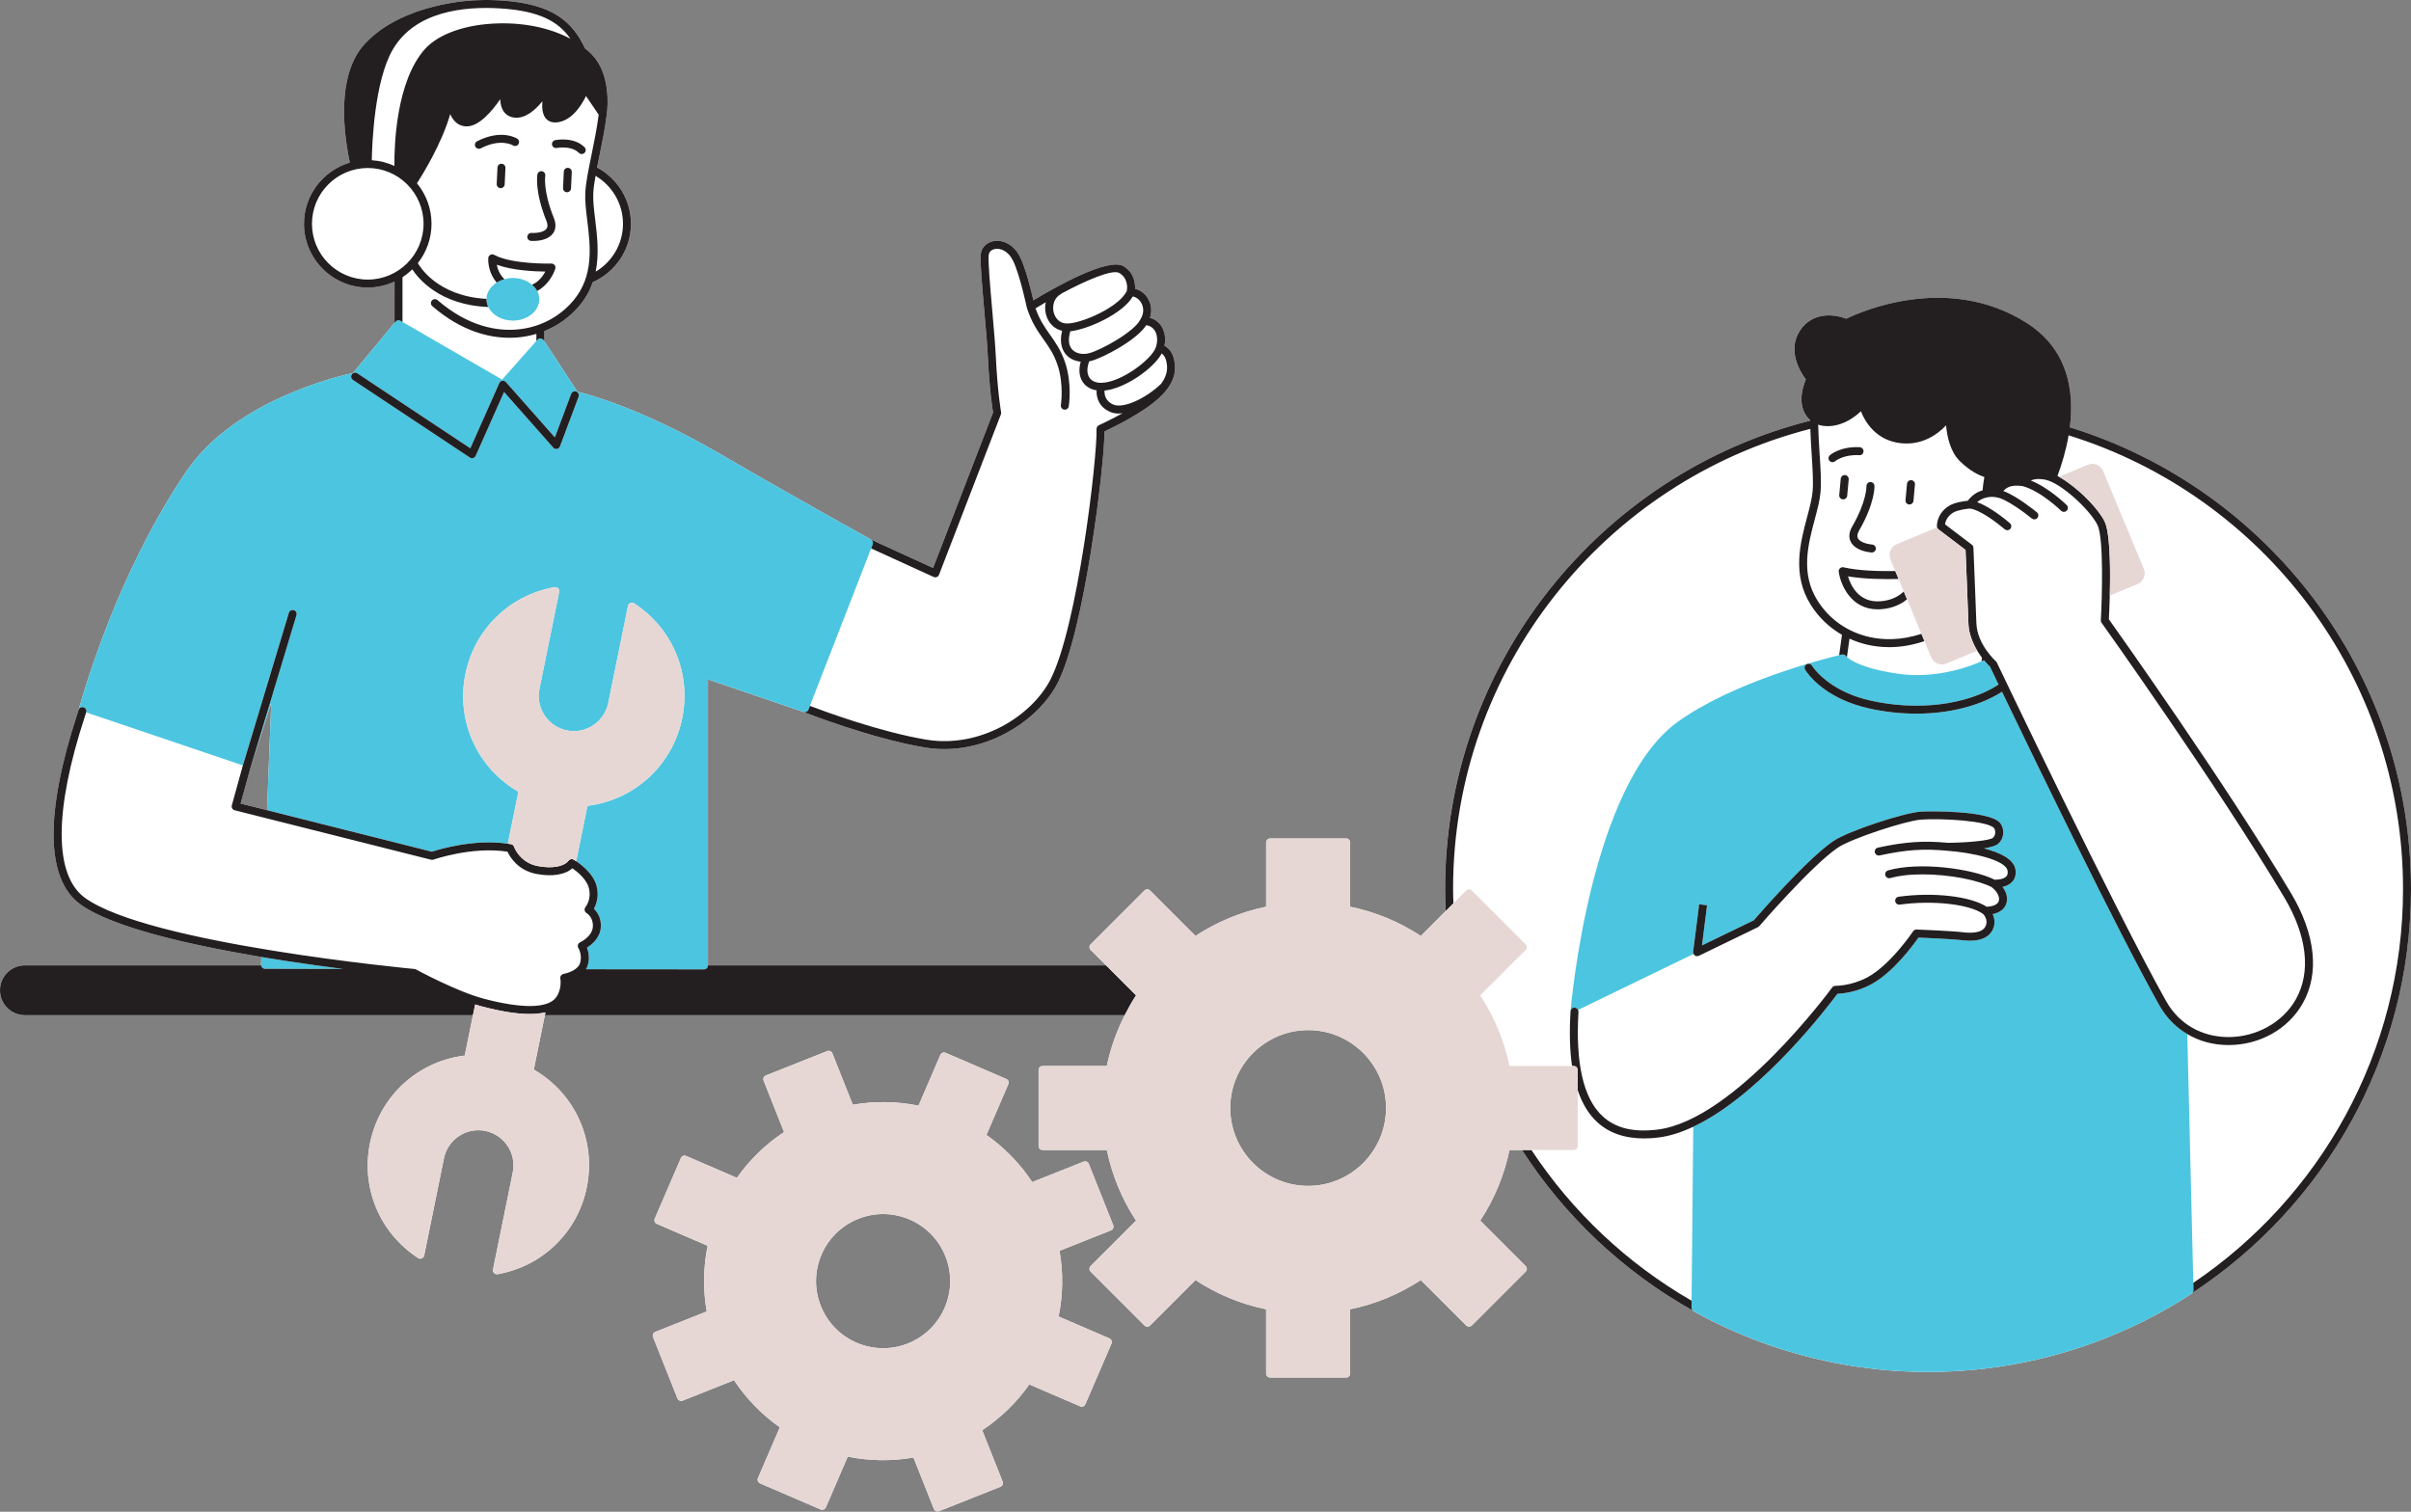 <?xml version="1.0" encoding="UTF-8" standalone="no"?><svg xmlns="http://www.w3.org/2000/svg" xmlns:xlink="http://www.w3.org/1999/xlink" fill="#000000" height="384.6" preserveAspectRatio="xMidYMid meet" version="1" viewBox="0.0 -0.0 613.3 384.6" width="613.3" zoomAndPan="magnify"><rect x="0.0" y="-0.0" width="613.3" height="384.6" fill="#808080" stroke="none"/><g id="change1_1"><path d="M526.506,108.73c1.174-9.27-0.453-19.897-11.031-26.604c-20.096-12.739-42.443-2.704-45.863-1.027 c-2.945-1.179-8.612-1.866-11.797,3.069c-3.319,5.143,0.254,10.7,1.52,12.388c-2.088,5.117-0.915,8.568,1.101,10.327 c0.001,0.053,0,0.106,0.001,0.159c-53.286,13.427-92.853,61.742-92.853,119.137c0,1.886,0.058,3.758,0.143,5.624l-6.308,6.308 c-5.489-3.605-11.527-6.103-17.971-7.439V214.33c0-0.561-0.454-1.015-1.015-1.015h-19.347c-0.561,0-1.015,0.454-1.015,1.015v16.341 c-6.444,1.336-12.482,3.834-17.97,7.439l-11.551-11.551c-0.396-0.396-1.038-0.396-1.435,0l-13.68,13.679 c-0.19,0.19-0.297,0.448-0.297,0.717s0.107,0.527,0.297,0.717l3.919,3.919H180.082l0.001-72.762l24.278,8.287 c0.412,0.162,17.272,6.78,30.885,9.048c1.667,0.278,3.324,0.409,4.963,0.409c12.737-0.001,24.266-7.939,28.799-16.753 c6.834-13.288,11.885-54.954,11.961-64.065c2.214-1.035,9.852-4.751,13.87-8.506c3.46-3.233,4.633-6.276,3.805-9.866 c-0.459-1.988-1.581-2.955-2.426-3.413c0.22-1.094,0.359-2.946-0.604-4.684c-0.839-1.515-2.102-2.162-3.103-2.436 c0.366-1.09,0.592-2.706-0.251-4.445c-0.94-1.941-2.477-2.667-3.528-2.939c0.064-1.466-0.245-4.078-2.892-5.722 c-3.924-2.435-17.966,5.628-22.971,8.657c-0.592-2.598-1.951-8.131-3.382-11.025c-1.651-3.335-4.568-4.431-6.742-4.034 c-1.819,0.333-3.102,1.658-3.269,3.374c-0.189,1.943,0.336,7.936,0.891,14.281c0.386,4.406,0.786,8.962,0.936,12.108 c0.376,7.812,1.109,12.651,1.305,13.846l-15.254,39.534l-15.85-7.246c-0.478-0.264-19.88-11.011-38.219-21.691 c-20.07-11.688-33.851-15.288-36.417-15.894l-8.396-12.828v-2.591c3.441-1.383,6.5-3.573,8.931-6.466 c1.606-1.912,2.678-3.931,3.392-5.991c5.707-2.515,9.706-8.218,9.706-14.845c0-6.197-3.495-11.587-8.615-14.318 c0.169-0.855,0.351-1.743,0.541-2.665c0.678-3.3,1.446-7.04,1.935-10.89c0.296-2.331,0.899-10.319-3.81-15.213 c-0.531-0.552-1.128-1.066-1.745-1.566c-3.178-6.706-8.074-11.337-21.394-12.165c-1.969-0.122-4.066-0.156-6.209-0.059 c-0.005,0-0.008-0.003-0.013-0.003c-0.757,0.019-18.667,0.586-28.387,11.096c-6.346,6.862-6.097,19.252-3.821,30.227 c-6.727,1.978-11.655,8.198-11.655,15.556c0,8.945,7.277,16.222,16.222,16.222c2.435,0,4.737-0.554,6.812-1.52v10.491l-10.574,12.77 c-3.529,0.755-29.792,6.896-42.096,24.631c-5.19,7.48-18.277,28.405-27.709,61.095c0,0,0,0,0,0.001 c-0.066,0.226-0.191,0.606-0.361,1.123c-8.232,25.185-7.978,41.874,0.733,48.267c8.01,5.877,27.709,10.363,46.125,13.449 l-0.076,1.954c-0.002,0.062,0.019,0.117,0.027,0.176H6.338c-3.5,0-6.338,2.838-6.338,6.338s2.838,6.338,6.338,6.338h113.97 l-2.09,10.274c-12.038,1.482-21.677,10.366-24.108,22.319c-2.316,11.382,2.492,22.838,12.247,29.185 c0.279,0.182,0.633,0.216,0.945,0.085c0.309-0.129,0.535-0.404,0.601-0.733l5.025-24.711c0.476-2.338,1.834-4.352,3.824-5.669 c1.989-1.316,4.37-1.783,6.712-1.304c4.827,0.981,7.955,5.707,6.974,10.534l-5.025,24.711c-0.067,0.329,0.033,0.67,0.268,0.91 c0.192,0.198,0.455,0.307,0.726,0.307c0.058,0,0.118-0.006,0.177-0.016c11.459-2.031,20.359-10.699,22.674-22.083 c2.431-11.955-2.972-23.898-13.476-29.964l2.816-13.845h147.504c-2.07,4.082-3.617,8.398-4.556,12.927h-16.341 c-0.561,0-1.015,0.454-1.015,1.015v19.345c0,0.561,0.454,1.015,1.015,1.015h16.341c1.335,6.44,3.834,12.478,7.439,17.971 l-11.551,11.551c-0.396,0.396-0.396,1.038,0,1.435l13.68,13.681c0.19,0.19,0.448,0.297,0.717,0.297s0.527-0.107,0.717-0.297 l11.551-11.551c5.49,3.603,11.526,6.101,17.97,7.437v16.342c0,0.561,0.454,1.015,1.015,1.015h19.347 c0.561,0,1.015-0.454,1.015-1.015v-16.342c6.444-1.336,12.48-3.834,17.971-7.437l11.551,11.551c0.38,0.38,1.054,0.38,1.435,0 l13.679-13.681c0.396-0.396,0.396-1.038,0-1.435l-11.551-11.551c3.605-5.493,6.103-11.531,7.439-17.971h3.177 c10.922,16.933,25.876,31.021,43.512,40.888c0.049,0.042,0.079,0.102,0.137,0.134c3.782,2.106,7.676,3.992,11.653,5.679 c0.181,0.077,0.363,0.152,0.545,0.228c1.616,0.676,3.244,1.324,4.887,1.93c0.161,0.059,0.319,0.124,0.48,0.183 c1.561,0.568,3.137,1.096,4.72,1.6c0.613,0.195,1.228,0.386,1.844,0.572c1.207,0.364,2.42,0.709,3.638,1.035 c0.908,0.244,1.82,0.474,2.734,0.697c1.026,0.25,2.054,0.49,3.086,0.714c0.772,0.167,1.544,0.332,2.319,0.485 c1.469,0.289,2.943,0.557,4.423,0.792c0.658,0.105,1.319,0.191,1.978,0.285c1.204,0.172,2.411,0.325,3.62,0.461 c0.564,0.063,1.126,0.134,1.691,0.189c1.697,0.167,3.399,0.293,5.103,0.389c0.46,0.026,0.92,0.045,1.38,0.066 c1.845,0.084,3.692,0.141,5.543,0.141c1.881,0,3.755-0.058,5.626-0.143c0.525-0.024,1.05-0.055,1.574-0.085 c1.494-0.087,2.984-0.2,4.469-0.341c0.401-0.038,0.804-0.067,1.205-0.109c1.829-0.191,3.651-0.424,5.465-0.697 c0.387-0.058,0.772-0.128,1.159-0.19c1.501-0.24,2.997-0.508,4.486-0.803c0.428-0.085,0.856-0.169,1.284-0.258 c3.71-0.777,7.376-1.725,10.992-2.841c0.192-0.059,0.383-0.122,0.575-0.182c1.794-0.563,3.576-1.165,5.342-1.811 c0.011-0.004,0.023-0.008,0.034-0.012c8.681-3.177,17.02-7.331,24.854-12.448c0.073-0.048,0.114-0.125,0.171-0.189 c33.464-21.973,55.621-59.813,55.621-102.751C613.3,170.979,576.706,124.176,526.506,108.73z M67.934,206.118l-6.736-1.697 l2.513-9.083l5.282-16.447L67.934,206.118z M332.759,301.698c-10.925,0-19.814-8.89-19.814-19.816 c0-10.925,8.89-19.814,19.814-19.814c10.927,0,19.816,8.89,19.816,19.814C352.575,292.808,343.685,301.698,332.759,301.698z M282.206,340.496l-12.918-5.568c1.122-5.533,1.201-11.147,0.235-16.713l13.077-5.2c0.521-0.208,0.775-0.797,0.569-1.318 l-6.203-15.601c-0.208-0.521-0.8-0.771-1.318-0.569l-13.076,5.198c-3.123-4.712-7.035-8.739-11.646-11.989l5.568-12.918 c0.222-0.515-0.015-1.112-0.53-1.334l-15.418-6.646c-0.246-0.107-0.527-0.111-0.776-0.012c-0.251,0.099-0.451,0.295-0.557,0.541 l-5.569,12.92c-5.527-1.12-11.143-1.201-16.713-0.236l-5.198-13.077c-0.1-0.25-0.294-0.45-0.542-0.557 c-0.247-0.107-0.526-0.111-0.776-0.012l-15.601,6.203c-0.521,0.208-0.775,0.797-0.569,1.318l5.198,13.077 c-4.708,3.119-8.736,7.033-11.99,11.646l-12.918-5.568c-0.517-0.228-1.111,0.016-1.333,0.529l-6.646,15.417 c-0.222,0.515,0.015,1.112,0.53,1.334l12.918,5.57c-1.122,5.531-1.201,11.145-0.236,16.713l-13.076,5.198 c-0.521,0.208-0.775,0.797-0.569,1.318l6.202,15.601c0.207,0.521,0.797,0.769,1.318,0.569l13.077-5.198 c3.122,4.71,7.034,8.739,11.647,11.991l-5.569,12.916c-0.107,0.248-0.111,0.527-0.012,0.777c0.1,0.25,0.294,0.45,0.542,0.557 l15.418,6.646c0.509,0.222,1.111-0.016,1.333-0.529l5.569-12.918c5.532,1.12,11.145,1.197,16.713,0.234l5.198,13.077 c0.1,0.25,0.294,0.45,0.542,0.557c0.128,0.055,0.265,0.083,0.401,0.083c0.127,0,0.255-0.024,0.375-0.071l15.601-6.203 c0.521-0.208,0.775-0.797,0.569-1.318l-5.198-13.077c4.71-3.121,8.738-7.033,11.99-11.646l12.918,5.568 c0.511,0.224,1.11-0.016,1.333-0.529l6.646-15.417c0.107-0.248,0.111-0.527,0.012-0.777 C282.648,340.803,282.454,340.603,282.206,340.496z M230.949,341.784c-8.746,3.482-18.683-0.81-22.159-9.551 c-1.684-4.235-1.617-8.874,0.187-13.059c1.804-4.185,5.13-7.417,9.365-9.1c2.041-0.812,4.175-1.217,6.307-1.217 c2.293,0,4.583,0.468,6.751,1.403c4.184,1.803,7.416,5.13,9.1,9.365C243.977,328.367,239.692,338.309,230.949,341.784z" fill="#ffffff"/></g><g id="change2_1"><path d="M72.706,244.461c5.196,0.801,10.151,1.484,14.57,2.049c-11.787-0.017-19.791-0.032-19.94-0.044 c-0.481-0.039-0.84-0.413-0.904-0.875c-0.008-0.059-0.03-0.114-0.027-0.176l0.076-1.954c0.676,0.113,1.346,0.222,2.017,0.332 C69.914,244.024,71.317,244.247,72.706,244.461z M221.989,138.512l-0.39,1.002l-15.577,40.068l-0.369,0.949 c-0.197,0.508-0.755,0.769-1.273,0.592l-0.019-0.007l-24.278-8.287l-0.001,72.762v0.001c0,0.27-0.107,0.527-0.297,0.717 s-0.449,0.297-0.717,0.297h-0.001c-6.822-0.006-17.687-0.015-30.017-0.027c0.118-0.2,0.231-0.405,0.316-0.629 c0.182-0.481,0.289-0.949,0.352-1.4c0.2-1.427-0.106-2.669-0.413-3.473c1.23-0.773,3.297-2.447,3.518-5.067 c0.208-2.465-0.917-4.021-1.755-4.821c0.599-1.098,1.361-3.155,0.683-5.802c-0.787-3.069-3.866-5.407-5.185-6.292l2.867-14.097 c12.038-1.482,21.678-10.366,24.108-22.319c2.317-11.382-2.491-22.839-12.246-29.185c-0.28-0.185-0.637-0.219-0.945-0.085 c-0.309,0.129-0.535,0.404-0.601,0.733l-5.025,24.71c-0.983,4.827-5.712,7.954-10.535,6.975c-2.338-0.477-4.352-1.834-5.669-3.825 c-1.317-1.99-1.78-4.373-1.305-6.712l5.025-24.71c0.067-0.329-0.033-0.67-0.268-0.911c-0.233-0.24-0.566-0.351-0.904-0.29 c-11.459,2.031-20.359,10.699-22.674,22.083c-2.431,11.953,2.971,23.896,13.475,29.962l-2.688,13.217 c-8.696-1.266-17.568,1.457-19.317,2.037l-39.918-10.055l-2.011-0.507l1.06-27.226l-5.282,16.447l0.005-0.019c0,0,0-0.001,0-0.002 l7.363-24.441l4.335-14.39c0.162-0.536-0.142-1.102-0.679-1.263c-0.538-0.164-1.103,0.143-1.263,0.679l-11.402,37.848l-0.293,0.972 l-39.861-13.487c0.003-0.01,0.009-0.027,0.012-0.037c0.16-0.537-0.148-1.102-0.685-1.261c-0.538-0.161-1.101,0.148-1.261,0.684 c9.432-32.69,22.519-53.615,27.709-61.095c12.304-17.735,38.567-23.876,42.096-24.631l10.574-12.77l0.233-0.281 c0.316-0.381,0.861-0.479,1.29-0.231l0.506,0.293l25.337,14.668l8.715-9.831l0.256-0.288c0.209-0.237,0.519-0.363,0.833-0.339 c0.315,0.023,0.601,0.191,0.775,0.456l0.165,0.253l8.396,12.828c2.566,0.605,16.347,4.206,36.417,15.894 c18.339,10.68,37.74,21.426,38.219,21.691c0.004,0.002,0.029,0.016,0.031,0.017C221.979,137.502,222.174,138.038,221.989,138.512z M146.879,101.752l0.316-0.843c0.196-0.524-0.069-1.109-0.594-1.306c-0.521-0.195-1.11,0.067-1.306,0.594l-0.18,0.481l-3.971,10.594 L129.292,97.87l-0.595-0.673c-0.228-0.259-0.571-0.381-0.915-0.331c-0.342,0.053-0.632,0.275-0.773,0.591l-0.37,0.833l-6.999,15.756 l-27.798-18.45l-0.94-0.624c-0.468-0.312-1.098-0.182-1.406,0.284c-0.31,0.467-0.182,1.096,0.284,1.406l0.357,0.237l29.382,19.502 c0.167,0.112,0.364,0.169,0.561,0.169c0.095,0,0.19-0.013,0.283-0.041c0.287-0.083,0.522-0.289,0.644-0.562l7.215-16.244 l12.517,14.157c0.235,0.267,0.594,0.391,0.944,0.326c0.35-0.064,0.641-0.308,0.766-0.642L146.879,101.752z M130.459,81.564 c3.702,0,6.714-2.432,6.714-5.423c0-0.748-0.188-1.46-0.529-2.109c-0.313-0.596-0.766-1.129-1.307-1.594 c-1.225-1.053-2.952-1.721-4.878-1.721c-0.749,0-1.458,0.123-2.132,0.307c-0.726,0.198-1.391,0.489-1.982,0.863 c-1.538,0.973-2.546,2.46-2.587,4.149c-0.001,0.036-0.013,0.069-0.013,0.105c0,0.691,0.176,1.346,0.469,1.954 C125.189,80.12,127.612,81.564,130.459,81.564z M557.922,326.364l-1.528-63.285c-0.717-0.425-1.408-0.891-2.065-1.406 c-2.02-1.587-3.746-3.59-5.085-5.974c-10.546-18.766-31.956-62.998-39.987-79.708c-5.667,3.621-13.481,5.569-21.805,5.569 c-4.045,0-8.2-0.454-12.28-1.39c-9.706-2.227-14.185-7.269-15.535-9.103c-0.28-0.38-0.435-0.632-0.464-0.682 c-0.283-0.483-0.123-1.101,0.359-1.386c0.48-0.283,1.102-0.124,1.389,0.355c0.01,0.016,0.267,0.434,0.818,1.087 c1.624,1.923,5.818,5.9,13.888,7.752c12.075,2.769,24.797,1.175,32.753-4.031c-0.846-1.763-1.483-3.093-1.859-3.881 c-0.14-0.293-0.256-0.536-0.323-0.676c-0.266-0.249-0.837-0.826-1.5-1.619c-0.063,0.018-0.132,0.001-0.19,0.03 c-0.012,0.006-0.176,0.088-0.469,0.221c-2.093,0.95-10.961,4.594-20.988,3.198c-9.235-1.287-12.43-3.545-13.245-4.267 c-0.162-0.144-0.239-0.232-0.24-0.234c-0.236-0.339-0.652-0.5-1.058-0.409c-0.083,0.019-0.326,0.076-0.683,0.162 c-4.269,1.029-26.994,6.838-41.05,16.957c-22.123,15.928-27.067,71.289-27.267,73.639c0,0.004,0.001,0.007,0.001,0.011 c0.038-0.551,0.452-1.007,1.071-0.938c0.378,0.023,0.682,0.258,0.837,0.576l0.828-0.402l28.543-13.837c0,0-0.001-0.001-0.001-0.001 c-0.014-0.028-0.012-0.059-0.023-0.087c-0.024-0.063-0.039-0.126-0.05-0.194c-0.011-0.069-0.017-0.134-0.014-0.202 c0.001-0.031-0.011-0.059-0.006-0.091c0.731-5.557,1.526-12.06,1.526-12.062l1.006,0.123l0-0.001v0.001l1.008,0.123 c0,0-0.629,5.158-1.283,10.216l13.161-6.379c1.502-1.734,13.491-15.498,20.149-20.104c3.759-2.604,18.013-7.241,22.272-7.546 c1.978-0.139,17.329-0.345,20.185,2.798c0.545,0.602,0.866,1.536,0.856,2.501c-0.01,1.12-0.458,2.134-1.256,2.859 c-0.6,0.543-1.984,0.923-3.644,1.189c3.922,1.007,7.643,2.683,8.03,5.446c0.216,1.542-0.347,2.519-0.856,3.066 c-0.666,0.715-1.583,1.092-2.435,1.288c0.711,0.949,1.33,2.249,1.082,3.733c-0.327,1.958-2.001,2.85-3.597,3.186 c0.491,1.062,0.719,2.463,0.014,3.951c-0.747,1.571-2.725,3.309-7.845,2.671c-2.212-0.275-9.04-0.573-11.048-0.656 c-1.332,1.906-6.468,8.913-12.032,11.898c-3.763,2.019-7.259,2.348-8.578,2.398c-2.479,3.336-18.291,24.057-34.646,32.812 c-0.679,0.363-1.359,0.703-2.039,1.023l-0.426,44.254l-0.017,1.789c-0.003,0.306,0.156,0.57,0.385,0.762 c0.049,0.042,0.079,0.102,0.137,0.134c3.782,2.106,7.676,3.992,11.653,5.679c0.181,0.077,0.363,0.152,0.545,0.228 c1.616,0.676,3.244,1.324,4.887,1.93c0.161,0.059,0.319,0.124,0.48,0.183c1.561,0.568,3.137,1.096,4.72,1.6 c0.613,0.195,1.228,0.386,1.844,0.572c1.207,0.364,2.42,0.709,3.638,1.035c0.908,0.244,1.82,0.474,2.734,0.697 c1.026,0.25,2.054,0.49,3.086,0.714c0.772,0.167,1.544,0.332,2.319,0.485c1.469,0.289,2.943,0.557,4.423,0.792 c0.658,0.105,1.319,0.191,1.978,0.285c1.204,0.172,2.411,0.325,3.62,0.461c0.564,0.063,1.126,0.134,1.691,0.189 c1.697,0.167,3.399,0.293,5.103,0.389c0.46,0.026,0.92,0.045,1.38,0.066c1.845,0.084,3.692,0.141,5.543,0.141 c1.881,0,3.755-0.058,5.626-0.143c0.525-0.024,1.05-0.055,1.574-0.085c1.494-0.087,2.984-0.2,4.469-0.341 c0.401-0.038,0.804-0.067,1.205-0.109c1.829-0.191,3.651-0.424,5.465-0.697c0.387-0.058,0.772-0.128,1.159-0.19 c1.501-0.24,2.997-0.508,4.486-0.803c0.428-0.085,0.856-0.169,1.284-0.258c3.71-0.777,7.376-1.725,10.992-2.841 c0.192-0.059,0.383-0.122,0.575-0.182c1.794-0.563,3.576-1.165,5.342-1.811c0.011-0.004,0.023-0.008,0.034-0.012 c8.681-3.177,17.02-7.331,24.854-12.448c0.073-0.048,0.114-0.125,0.171-0.189c0.172-0.191,0.294-0.422,0.288-0.685L557.922,326.364z" fill="#4cc5e0"/></g><g id="change3_1"><path d="M281.354,245.591l7.632,7.632c-1.07,1.63-2.01,3.322-2.883,5.044H138.599l0.145-0.715 c-0.653,0.156-1.371,0.262-2.137,0.33c-0.59,0.052-1.2,0.088-1.856,0.088c-3.192,0-7.181-0.628-11.933-1.867 c-0.105-0.027-0.198-0.045-0.303-0.073c-0.534-0.142-1.09-0.31-1.653-0.488l-0.554,2.724H6.338c-3.5,0-6.338-2.838-6.338-6.338 s2.838-6.338,6.338-6.338h60.094c0.064,0.462,0.424,0.836,0.904,0.875c0.149,0.012,8.152,0.028,19.94,0.044 c-4.419-0.565-9.374-1.249-14.57-2.049c-1.389-0.214-2.792-0.437-4.208-0.668c-0.672-0.109-1.342-0.219-2.017-0.332 c-18.417-3.086-38.116-7.572-46.125-13.449c-8.711-6.393-8.965-23.082-0.733-48.267c0.169-0.516,0.294-0.897,0.361-1.123 c0,0,0,0,0-0.001c0.16-0.536,0.723-0.845,1.261-0.684c0.537,0.16,0.844,0.724,0.685,1.261c-0.003,0.009-0.009,0.027-0.012,0.037 c-0.072,0.24-0.196,0.62-0.366,1.141c-7.82,23.923-7.818,40.26,0.005,45.999c15.984,11.729,83.191,18.08,83.869,18.142 c0.137,0.014,0.27,0.054,0.391,0.119c0.102,0.057,10.35,5.614,17.218,7.433c9.877,2.616,16.431,2.483,18.452-0.365 c1.534-2.164,1.054-4.706,1.049-4.732c-0.053-0.266,0.005-0.543,0.158-0.767s0.389-0.378,0.656-0.428 c0.943-0.172,3.521-0.969,4.118-2.544c0.805-2.126-0.297-3.973-0.344-4.05c-0.152-0.248-0.189-0.551-0.104-0.828 s0.284-0.509,0.548-0.628c0.031-0.014,3.026-1.409,3.235-3.886c0.206-2.449-1.522-3.509-1.596-3.555 c-0.256-0.153-0.436-0.412-0.486-0.705c-0.049-0.295,0.03-0.598,0.222-0.826c0.061-0.073,1.584-1.97,0.843-4.863 c-0.579-2.255-2.99-4.169-4.186-5c-1.833,1.649-5.147,2.194-9.122,1.445c-4.706-0.884-6.745-4.284-7.392-5.669 c-9.064-1.385-18.739,1.994-18.837,2.027c-0.187,0.067-0.393,0.081-0.588,0.028l-49.963-12.585 c-0.265-0.065-0.491-0.236-0.629-0.472c-0.138-0.238-0.173-0.519-0.101-0.783l2.795-10.104c0.001-0.004,0.005-0.007,0.006-0.012 c0.001-0.003,0-0.007,0.001-0.01l0.01-0.032l0.293-0.972l11.402-37.848c0.161-0.536,0.725-0.843,1.263-0.679 c0.537,0.161,0.841,0.727,0.679,1.263l-4.335,14.39l-7.363,24.441c0,0,0,0.001,0,0.002l-0.005,0.019l-2.513,9.083l6.736,1.697 l2.011,0.507l39.918,10.055c1.749-0.581,10.62-3.304,19.317-2.037c0.266,0.039,0.532,0.069,0.798,0.115 c0.366,0.063,0.667,0.321,0.786,0.674c0.011,0.032,0.094,0.236,0.224,0.505c0.529,1.096,2.146,3.707,5.864,4.406 c3.5,0.656,6.459,0.163,7.645-1.248c0.036-0.043,0.086-0.078,0.119-0.123c0.306-0.418,0.881-0.537,1.33-0.275 c0.039,0.023,0.29,0.178,0.621,0.4c1.319,0.885,4.398,3.223,5.185,6.292c0.679,2.647-0.083,4.704-0.683,5.802 c0.837,0.801,1.963,2.356,1.755,4.821c-0.221,2.62-2.289,4.294-3.518,5.067c0.306,0.804,0.612,2.046,0.413,3.473 c-0.063,0.451-0.17,0.919-0.352,1.4c-0.085,0.224-0.198,0.429-0.316,0.629c12.33,0.012,23.195,0.022,30.017,0.027h0.001 c0.269,0,0.527-0.107,0.717-0.297s0.297-0.448,0.297-0.717v-0.001H281.354z M298.645,91.384c0.828,3.59-0.345,6.633-3.805,9.866 c-4.019,3.755-11.656,7.471-13.87,8.506c-0.076,9.112-5.127,50.777-11.961,64.065c-4.533,8.813-16.062,16.752-28.799,16.753 c-1.639,0-3.296-0.131-4.963-0.409c-13.613-2.268-30.473-8.886-30.885-9.048l0.019,0.007c0.518,0.176,1.076-0.084,1.273-0.592 l0.369-0.949c3.714,1.415,17.876,6.635,29.557,8.581c13.707,2.281,26.841-5.969,31.624-15.269 c6.893-13.403,11.935-56.375,11.732-63.757c-0.011-0.409,0.225-0.785,0.598-0.953c0.051-0.023,2.81-1.276,6.027-3.061 c-0.323,0.037-0.65,0.085-0.956,0.085c-0.728,0-1.404-0.108-2.007-0.343c-3.054-1.188-3.734-3.735-3.655-5.56 c-1.547-0.25-2.801-0.992-3.57-2.199c-0.884-1.389-1.017-3.194-0.47-5.095c-1.451-0.152-2.763-0.735-3.68-1.745 c-0.799-0.88-1.89-2.796-1.049-6.107c-2.003-0.473-3.559-2.007-4.111-4.2c-0.263-1.043-0.266-2.09-0.046-3.06 c-0.902,0.523-1.771,1.042-2.605,1.552c1.057,2.974,2.348,4.817,3.712,6.743c1.36,1.922,2.768,3.91,3.813,7.014 c1.816,5.392,0.969,10.929,0.931,11.162c-0.079,0.499-0.51,0.856-1.001,0.856c-0.053,0-0.105-0.004-0.159-0.013 c-0.554-0.087-0.931-0.606-0.844-1.16c0.008-0.052,0.802-5.29-0.85-10.196c-0.95-2.823-2.211-4.603-3.547-6.49 c-1.5-2.118-3.053-4.31-4.249-8.045c-0.006-0.02-0.001-0.039-0.007-0.059c-0.004-0.015-0.017-0.027-0.02-0.042 c-0.018-0.084-1.768-8.39-3.524-11.942c-1.182-2.389-3.134-3.196-4.557-2.938c-0.931,0.17-1.536,0.759-1.615,1.574 c-0.171,1.757,0.371,7.933,0.894,13.907c0.387,4.426,0.788,9.002,0.941,12.188c0.419,8.734,1.315,13.819,1.324,13.869 c0.033,0.182,0.015,0.371-0.053,0.544l-15.742,40.8c-0.1,0.261-0.304,0.469-0.564,0.574c-0.259,0.107-0.551,0.101-0.805-0.017 l-15.892-7.265l0.39-1.002c0.184-0.474-0.01-1.01-0.454-1.255c-0.001-0.001-0.027-0.015-0.031-0.017l15.85,7.246l15.254-39.534 c-0.196-1.195-0.929-6.034-1.305-13.846c-0.151-3.146-0.55-7.702-0.936-12.108c-0.555-6.344-1.08-12.338-0.891-14.281 c0.166-1.716,1.45-3.041,3.269-3.374c2.174-0.397,5.091,0.699,6.742,4.034c1.431,2.894,2.79,8.427,3.382,11.025 c5.005-3.029,19.047-11.092,22.971-8.657c2.647,1.644,2.957,4.256,2.892,5.722c1.051,0.271,2.588,0.998,3.528,2.939 c0.842,1.739,0.616,3.355,0.251,4.445c1.002,0.274,2.264,0.921,3.103,2.436c0.963,1.738,0.824,3.59,0.604,4.684 C297.063,88.43,298.186,89.397,298.645,91.384z M271.484,82.299c3.615,0,13.272-4.162,15.158-8.312 c0.089-0.48,0.448-3.076-1.872-4.517c-1.705-1.059-8.272,1.742-14.699,5.174c-0.072,0.076-0.147,0.15-0.244,0.203 c-1.79,0.962-2.186,3.068-1.795,4.617C268.198,80.129,268.941,82.299,271.484,82.299z M276.99,89.869 c3.288-0.843,11.78-5.659,13.092-8.61c0.017-0.039,0.05-0.065,0.072-0.101c0.012-0.021,0.009-0.047,0.022-0.067 c0.047-0.068,1.212-1.831,0.258-3.801c-0.629-1.298-1.638-1.734-2.261-1.882c-2.636,4.489-11.561,8.413-15.907,8.87 c-0.595,1.997-0.467,3.602,0.46,4.623C273.647,89.918,275.325,90.301,276.99,89.869z M280.075,97.392 c5.072,0,13.07-6.093,13.959-9.101c0.004-0.014,0.015-0.024,0.02-0.038c0.004-0.012,0-0.024,0.005-0.036 c0.006-0.018,0.777-2.149-0.22-3.946c-0.626-1.132-1.645-1.451-2.258-1.544c-2.381,3.765-10.957,8.305-14.085,9.108 c-0.14,0.036-0.279,0.053-0.419,0.081c-0.615,1.575-0.639,3.083,0.009,4.1C277.657,96.916,278.692,97.392,280.075,97.392z M295.384,97.615c1.69-2.32,1.66-4.144,1.283-5.775c-0.241-1.044-0.736-1.608-1.155-1.916c-2.084,3.828-9.27,8.901-14.55,9.438 c-0.056,0.996,0.183,2.76,2.371,3.611C285.814,103.93,291.419,101.436,295.384,97.615z M77.328,56.934 c0-7.359,4.929-13.578,11.655-15.556c-2.276-10.975-2.525-23.366,3.821-30.227c9.72-10.511,27.63-11.077,28.387-11.096 c0.005,0,0.008,0.003,0.013,0.003c2.143-0.097,4.24-0.064,6.209,0.059c13.32,0.829,18.216,5.459,21.394,12.165 c0.616,0.5,1.213,1.014,1.745,1.566c4.708,4.894,4.106,12.882,3.81,15.213c-0.489,3.85-1.257,7.59-1.935,10.89 c-0.189,0.922-0.371,1.81-0.541,2.665c5.12,2.731,8.615,8.122,8.615,14.318c0,6.627-3.999,12.33-9.706,14.845 c-0.713,2.06-1.786,4.079-3.392,5.991c-2.431,2.893-5.49,5.084-8.931,6.466v2.591l-0.165-0.253c-0.173-0.265-0.46-0.433-0.775-0.456 c-0.314-0.024-0.624,0.102-0.833,0.339l-0.256,0.288v-1.807c-1.567,0.465-3.193,0.783-4.87,0.917 c-0.61,0.049-1.26,0.077-1.945,0.077c-5.114,0-12.179-1.579-19.659-8.047c-0.424-0.367-0.47-1.008-0.104-1.432 c0.369-0.425,1.008-0.469,1.432-0.104c7.952,6.878,15.334,7.871,20.116,7.484c5.7-0.455,10.828-3.072,14.437-7.369 c5.256-6.257,4.341-13.766,3.532-20.391c-0.309-2.53-0.6-4.919-0.496-7.002c0.13-2.593,0.79-5.807,1.554-9.529 c0.647-3.156,1.374-6.722,1.855-10.364l-3.227-4.741c-1.173,2.409-3.704,6.445-7.576,6.709c-1.466,0.098-2.31-0.569-2.746-1.147 c-0.772-1.026-0.915-2.61-0.776-4.227c-1.861,2.291-4.363,4.418-7.05,4.157c-1.25-0.129-2.243-0.713-2.87-1.692 c-0.543-0.848-0.761-1.912-0.798-2.993c-2.189,3.164-5.37,6.827-8.408,6.901c-1.219,0.031-2.262-0.391-3.107-1.25 c-0.511-0.519-0.905-1.162-1.209-1.856c-2.175,7.563-7.114,15.512-8.458,17.595c2.31,2.804,3.7,6.393,3.7,10.301 c0,3.775-1.307,7.245-3.478,10.004c0.35,0.647,4.852,8.412,17.464,9.099c-0.001,0.036-0.013,0.069-0.013,0.105 c0,0.691,0.176,1.346,0.469,1.954c-12.424-0.467-17.883-7.34-19.33-9.577c-0.762,0.745-1.597,1.413-2.493,1.998v11.391l-0.506-0.293 c-0.429-0.248-0.974-0.151-1.29,0.231l-0.233,0.281V71.636c-2.075,0.965-4.377,1.52-6.812,1.52 C84.605,73.155,77.328,65.879,77.328,56.934z M151.489,44.73c-0.295,1.653-0.511,3.152-0.575,4.441 c-0.096,1.908,0.185,4.214,0.484,6.655c0.494,4.054,1.052,8.708,0.125,13.29c4.153-2.479,6.95-7.005,6.95-12.183 C158.472,51.742,155.661,47.205,151.489,44.73z M99.953,12.534c-4.717,8.003-5.306,24.144-5.379,28.23 c2.043,0.129,3.981,0.632,5.751,1.45c-0.041-5.343,0.469-21.409,7.669-29.623c3.476-3.966,10.529-6.449,18.87-6.643 c6.905-0.165,13.297,1.27,18.237,3.913c-3.018-4.338-7.784-7.095-17.814-7.719C117.962,1.558,105.638,2.891,99.953,12.534z M79.357,56.934c0,7.825,6.367,14.192,14.192,14.192s14.192-6.367,14.192-14.192s-6.367-14.192-14.192-14.192 S79.357,49.108,79.357,56.934z M128.327,71.025c-1.232-1.155-1.751-2.596-1.959-3.678c3.963,1.462,9.622,1.714,12.356,1.744 c-0.599,1.109-1.68,2.61-3.388,3.348c0.541,0.465,0.995,0.998,1.307,1.594c2.518-1.335,4.04-3.903,4.605-5.652 c0.102-0.314,0.045-0.657-0.153-0.92c-0.197-0.263-0.52-0.416-0.84-0.406c-0.103,0.008-10.062,0.242-14.55-2.221 c-0.306-0.167-0.676-0.165-0.98,0.002c-0.304,0.168-0.501,0.482-0.521,0.829c-0.092,1.578,0.369,4.169,2.14,6.224 C126.936,71.513,127.601,71.223,128.327,71.025z M143.42,43.672l-0.194,4.179c-0.026,0.56,0.407,1.035,0.966,1.061 c0.017,0.001,0.033,0.001,0.049,0.001c0.538,0,0.987-0.424,1.013-0.967l0.194-4.179c0.026-0.56-0.407-1.035-0.966-1.061 C143.894,42.666,143.446,43.113,143.42,43.672z M126.544,42.632l-0.194,4.179c-0.026,0.56,0.407,1.035,0.966,1.061 c0.017,0.001,0.033,0.001,0.049,0.001c0.538,0,0.987-0.424,1.013-0.967l0.194-4.179c0.026-0.56-0.407-1.035-0.966-1.061 C127.001,41.628,126.57,42.074,126.544,42.632z M135.195,59.26c-0.557-0.041-1.031,0.411-1.057,0.97 c-0.025,0.56,0.41,1.033,0.97,1.057c0.179,0.008,0.356,0.012,0.529,0.012c2.343,0,4.167-0.701,5.052-1.954 c0.514-0.727,0.965-1.993,0.197-3.889c-2.794-6.902-2.197-10.668-2.189-10.714c0.098-0.549-0.266-1.075-0.814-1.176 c-0.555-0.11-1.081,0.262-1.182,0.813c-0.032,0.172-0.744,4.307,2.305,11.837c0.34,0.841,0.349,1.5,0.026,1.958 C138.503,58.922,137.037,59.331,135.195,59.26z M147.974,39.185c0.261,0,0.521-0.1,0.719-0.299c0.395-0.397,0.393-1.04-0.004-1.435 c-2.75-2.734-7.282-1.839-7.471-1.797c-0.548,0.113-0.9,0.648-0.788,1.196c0.113,0.549,0.649,0.907,1.195,0.792 c0.039-0.006,3.663-0.708,5.633,1.248C147.457,39.087,147.716,39.185,147.974,39.185z M131.877,36.682 c0.304-0.471,0.169-1.099-0.301-1.403c-0.161-0.103-4.031-2.523-10.218,0.656c-0.498,0.257-0.695,0.868-0.439,1.366 c0.18,0.35,0.535,0.551,0.904,0.551c0.156,0,0.314-0.036,0.463-0.112c5.069-2.604,8.06-0.836,8.196-0.752 C130.951,37.289,131.574,37.152,131.877,36.682z M145.294,100.198l-0.18,0.481l-3.971,10.594L129.292,97.87l-0.595-0.673 c-0.228-0.259-0.571-0.381-0.915-0.331c-0.342,0.053-0.632,0.275-0.773,0.591l-0.37,0.833l-6.999,15.756l-27.798-18.45l-0.94-0.624 c-0.468-0.312-1.098-0.182-1.406,0.284c-0.31,0.467-0.182,1.096,0.284,1.406l0.357,0.237l29.382,19.502 c0.167,0.112,0.364,0.169,0.561,0.169c0.095,0,0.19-0.013,0.283-0.041c0.287-0.083,0.522-0.289,0.644-0.562l7.215-16.244 l12.517,14.157c0.235,0.267,0.594,0.391,0.944,0.326c0.35-0.064,0.641-0.308,0.766-0.642l4.428-11.813l0.316-0.843 c0.196-0.524-0.069-1.109-0.594-1.306C146.079,99.408,145.49,99.671,145.294,100.198z M430.294,330.906 c-16.379-9.444-30.346-22.602-40.736-38.337h-2.409c10.922,16.933,25.876,31.021,43.512,40.888 c-0.229-0.192-0.388-0.456-0.385-0.762L430.294,330.906z M613.3,226.178c0,42.938-22.157,80.778-55.621,102.751 c0.172-0.191,0.294-0.422,0.288-0.685l-0.045-1.88c32.162-21.733,53.349-58.531,53.349-100.186 c0-54.18-35.846-100.143-85.067-115.425c-0.673,3.915-1.78,7.499-2.84,10.328c0.124,0.065,0.253,0.142,0.379,0.212 c0.684,0.38,1.389,0.824,2.103,1.324c3.911,2.736,8.018,7.01,9.519,10.046c1.293,2.612,1.46,10.378,1.36,16.648 c-0.012,0.77-0.029,1.505-0.048,2.218c-0.073,2.769-0.181,5.024-0.234,6.017c2.64,3.707,29.625,41.724,46.301,69.62 c6.28,10.503,7.34,20.498,2.986,28.149c-3.706,6.512-10.919,10.552-18.833,10.552c-0.022,0-0.042,0-0.063,0 c-3.853-0.01-7.4-0.989-10.439-2.79c-0.717-0.425-1.408-0.891-2.065-1.406c-2.02-1.587-3.746-3.59-5.085-5.974 c-10.546-18.766-31.956-62.998-39.987-79.708c-5.667,3.621-13.481,5.569-21.805,5.569c-4.045,0-8.2-0.454-12.28-1.39 c-9.706-2.227-14.185-7.269-15.535-9.103c-0.28-0.38-0.435-0.632-0.464-0.682c-0.283-0.483-0.123-1.101,0.359-1.386 c0.48-0.283,1.102-0.124,1.389,0.355c0.01,0.016,0.267,0.434,0.818,1.087c1.624,1.923,5.818,5.9,13.888,7.752 c12.075,2.769,24.797,1.175,32.753-4.031c-0.846-1.763-1.483-3.093-1.859-3.881c-0.14-0.293-0.256-0.536-0.323-0.676 c-0.266-0.249-0.837-0.826-1.5-1.619c-0.063,0.018-0.132,0.001-0.19,0.03c-0.012,0.006-0.176,0.088-0.469,0.221l0.127-0.903 c-0.399-0.519-0.807-1.126-1.207-1.784c-0.339-0.557-0.654-1.161-0.949-1.804c-0.695-1.515-1.229-3.231-1.293-5.116 c-0.18-5.241-0.634-16.302-0.735-18.729l-5.559-4.218l-1.329-1.009c-0.167-0.126-0.267-0.306-0.33-0.499 c-0.036-0.11-0.076-0.22-0.072-0.339c0.063-2.162,1.274-4.119,3.24-5.234c1.415-0.801,3.607-1.104,4.613-1.206 c0.483-0.66,1.536-1.832,3.258-2.484c0.175-0.066,0.338-0.102,0.508-0.154c0.087-1.006,0.233-2.13,0.451-3.396 c-1.286-0.427-3.646-1.495-6.258-4.069c-2.461-2.429-3.24-6.389-3.476-9.078c-2.108,2.23-6.038,5.19-11.646,4.523 c-6.27-0.747-8.989-5.494-10.023-8.102c-3.779,3.553-7.944,4.386-10.871,3.405c0.068,2.64,0.227,5.207,0.376,7.55 c0.244,3.79,0.454,7.063,0.224,9.649c-0.184,2.077-0.803,4.403-1.458,6.866c-1.714,6.449-3.66,13.759,0.684,20.683 c2.982,4.755,7.699,8.054,13.281,9.291c3.232,0.714,7.768,0.955,13.162-0.83l0.774,1.862c-3.299,1.108-6.323,1.536-8.956,1.536 c-2.051,0-3.872-0.244-5.418-0.587c-1.642-0.364-3.21-0.903-4.697-1.581l-0.653,4.688c-0.162-0.144-0.239-0.232-0.24-0.234 c-0.236-0.339-0.652-0.5-1.058-0.409c-0.083,0.019-0.326,0.076-0.683,0.162l0.722-5.182c-3.217-1.845-5.945-4.437-7.953-7.638 c-4.811-7.671-2.655-15.773-0.925-22.283c0.632-2.376,1.231-4.621,1.399-6.525c0.216-2.43,0.01-5.632-0.228-9.338 c-0.131-2.061-0.266-4.299-0.346-6.61c-52.185,13.359-90.878,60.777-90.878,117.067c0,1.222,0.056,2.431,0.093,3.645l-1.979,1.979 c-0.084-1.865-0.143-3.738-0.143-5.624c0-57.395,39.567-105.71,92.853-119.137c-0.001-0.053,0-0.106-0.001-0.159 c-2.016-1.759-3.189-5.21-1.101-10.327c-1.266-1.688-4.839-7.245-1.52-12.388c3.185-4.934,8.852-4.248,11.797-3.069 c3.42-1.676,25.767-11.711,45.863,1.027c10.578,6.706,12.205,17.333,11.031,26.604C576.706,124.176,613.3,170.979,613.3,226.178z M520.195,122.023c-1.822-0.325-2.928-0.097-3.592,0.227c4.605,1.848,8.903,6.035,9.103,6.232c0.4,0.393,0.404,1.035,0.012,1.435 c-0.198,0.202-0.462,0.303-0.723,0.303c-0.258,0-0.513-0.097-0.711-0.291c-0.051-0.05-5.142-5.016-9.772-6.253 c-0.649-0.118-2.48-0.288-3.664,0.286c-0.543,0.263-0.951,0.615-1.252,0.947c3.408,1.261,7.952,4.952,8.532,5.429 c0.432,0.356,0.493,0.995,0.137,1.428c-0.2,0.244-0.491,0.37-0.783,0.37c-0.228,0-0.456-0.076-0.646-0.232 c-1.69-1.392-6.601-5.073-8.981-5.375c-0.023-0.003-0.042-0.017-0.064-0.022c-0.024-0.004-0.047,0.001-0.07-0.005 c-0.01-0.001-1.449-0.356-3.202,0.308c-0.661,0.25-1.181,0.608-1.575,0.955c3.532,1.247,7.781,4.871,8.328,5.347 c0.422,0.368,0.468,1.009,0.099,1.432c-0.2,0.231-0.482,0.349-0.765,0.349c-0.236,0-0.474-0.082-0.666-0.249 c-1.597-1.387-6.28-5.013-8.861-5.259c-0.862,0.066-3.027,0.346-4.149,0.981c-1.187,0.673-1.97,1.781-2.166,3.029l6.823,5.177 c0.242,0.183,0.388,0.464,0.402,0.767c0,0,0.551,13.309,0.755,19.221c0.184,5.388,4.907,9.626,4.954,9.667 c0.101,0.09,0.186,0.201,0.244,0.324c0.299,0.627,30.036,62.96,43.069,86.151c3.254,5.788,9.022,9.117,15.827,9.135 c0.018,0,0.036,0,0.054,0c7.08,0,13.778-3.735,17.074-9.528c3.975-6.985,2.923-16.255-2.963-26.102 c-17.419-29.136-46.13-69.37-46.42-69.773c-0.133-0.187-0.2-0.416-0.186-0.646c0.315-5.623,0.777-20.936-0.852-24.226 C531.584,129.597,524.081,122.717,520.195,122.023z M468.241,121.777l-0.384,4.166c-0.052,0.558,0.359,1.052,0.918,1.104 c0.032,0.003,0.063,0.004,0.095,0.004c0.517,0,0.959-0.395,1.009-0.921l0.384-4.166c0.052-0.558-0.359-1.052-0.918-1.104 C468.802,120.817,468.294,121.219,468.241,121.777z M485.727,128.352c0.517,0,0.959-0.395,1.009-0.921l0.384-4.166 c0.052-0.558-0.359-1.052-0.918-1.104c-0.555-0.056-1.05,0.359-1.104,0.917l-0.384,4.166c-0.052,0.558,0.359,1.052,0.917,1.104 C485.663,128.351,485.695,128.352,485.727,128.352z M476.819,123.593c-0.026-0.558-0.561-1.009-1.052-0.966 c-0.559,0.021-0.995,0.491-0.977,1.049c0.002,0.038,0.079,3.851-3.648,10.308c-1.021,1.773-0.749,3.087-0.341,3.879 c0.755,1.464,2.673,2.447,5.261,2.694c0.034,0.004,0.065,0.005,0.099,0.005c0.515,0,0.957-0.393,1.009-0.918 c0.053-0.558-0.357-1.053-0.914-1.106c-1.833-0.175-3.232-0.791-3.652-1.605c-0.256-0.497-0.157-1.148,0.295-1.934 C476.962,127.961,476.825,123.768,476.819,123.593z M473.076,113.773c-4.918-0.264-7.491,1.946-7.598,2.04 c-0.418,0.369-0.46,1.002-0.095,1.424c0.2,0.231,0.484,0.349,0.767,0.349c0.236,0,0.47-0.08,0.662-0.244 c0.085-0.071,2.14-1.766,6.153-1.542c0.634,0.032,1.04-0.4,1.068-0.959C474.063,114.281,473.635,113.804,473.076,113.773z M477.628,155.021c0.246,0,0.497-0.008,0.755-0.025c3.005-0.197,5.16-1.24,6.717-2.537l-0.825-1.984 c-1.303,1.247-3.209,2.311-6.026,2.496c-5.414,0.372-7.461-3.993-8.172-6.35c4.081,0.706,9.162,0.76,12.875,0.671l-0.839-2.018 c-4.039,0.066-9.382-0.058-13.146-0.947c-0.323-0.074-0.672,0.012-0.918,0.238c-0.248,0.226-0.367,0.559-0.321,0.891 C468.201,148.841,470.878,155.021,477.628,155.021z M504.671,215.836c1.661-0.266,3.044-0.646,3.644-1.189 c0.799-0.725,1.246-1.74,1.256-2.859c0.01-0.965-0.311-1.898-0.856-2.501c-2.856-3.143-18.207-2.937-20.185-2.798 c-4.259,0.305-18.512,4.942-22.272,7.546c-6.658,4.605-18.647,18.37-20.149,20.104l-13.161,6.379 c0.654-5.058,1.283-10.216,1.283-10.216l-1.008-0.123h0l-1.006-0.123c0,0.002-0.795,6.506-1.526,12.062 c-0.004,0.031,0.008,0.06,0.006,0.091c-0.002,0.069,0.003,0.136,0.014,0.202c0.011,0.068,0.026,0.131,0.05,0.194 c0.011,0.029,0.009,0.059,0.023,0.087c0,0,0,0.001,0.001,0.001c0.015,0.031,0.042,0.05,0.06,0.079 c0.037,0.061,0.078,0.115,0.127,0.166c0.043,0.045,0.089,0.087,0.14,0.124c0.052,0.038,0.106,0.068,0.165,0.096 c0.062,0.029,0.128,0.052,0.197,0.068c0.032,0.007,0.058,0.027,0.091,0.031c0.046,0.006,0.089,0.008,0.135,0.008 c0.008,0,0.014-0.004,0.022-0.004c0.055-0.001,0.105-0.019,0.157-0.029c0.076-0.014,0.151-0.027,0.221-0.058 c0.013-0.006,0.027-0.004,0.04-0.011l15.043-7.29c0.125-0.061,0.236-0.147,0.327-0.252c0.131-0.153,13.156-15.253,19.902-19.919 c3.398-2.352,17.401-6.914,21.265-7.189c5.19-0.378,16.86,0.289,18.536,2.136c0.16,0.178,0.333,0.604,0.329,1.118 c-0.004,0.386-0.109,0.939-0.591,1.373c-0.79,0.717-6.538,1.237-11.429,1.276c-6.25-0.581-10.924-0.26-17.832,1.229 c-0.547,0.119-0.896,0.658-0.779,1.207c0.103,0.476,0.523,0.801,0.991,0.801c0.071,0,0.145-0.008,0.216-0.022 c6.789-1.464,11.149-1.768,17.272-1.189c0.004,0,0.007-0.002,0.011-0.001c0.004,0,0.008,0.003,0.012,0.003 c6.105,0.432,14.882,2.309,15.276,5.119c0.115,0.812-0.133,1.187-0.329,1.399c-0.697,0.753-2.288,0.853-2.966,0.839 c-5.906-2.928-19.396-4.596-27.113-2.371c-0.537,0.155-0.848,0.717-0.694,1.256c0.155,0.537,0.707,0.852,1.256,0.694 c0.998-0.287,2.115-0.498,3.302-0.651c6.087-0.784,14.167,0.108,19.449,1.763c1.163,0.364,2.2,0.761,3.037,1.189 c0.642,0.482,2.095,1.917,1.855,3.355c-0.238,1.424-2.412,1.617-3.134,1.646c-4.069-2.674-13.556-3.773-22.391-2.554 c-0.555,0.077-0.943,0.589-0.866,1.143c0.075,0.555,0.591,0.935,1.143,0.866c8.419-1.164,17.699-0.127,21.187,2.356 c0.221,0.222,1.41,1.531,0.645,3.143c-0.83,1.754-3.595,1.797-5.759,1.528c-2.675-0.335-11.408-0.678-11.779-0.694 c-0.363-0.006-0.688,0.157-0.884,0.452c-0.057,0.085-5.745,8.553-11.628,11.709c-4.175,2.239-8.081,2.15-8.107,2.162 c-0.333,0.008-0.652,0.147-0.85,0.416c-0.244,0.337-24.721,33.636-44.331,36.145c-6.197,0.791-10.816-0.337-14.145-3.448 c-4.805-4.492-6.845-13.4-6.062-26.477c0.011-0.181-0.04-0.346-0.114-0.498c-0.155-0.318-0.459-0.553-0.837-0.576 c-0.619-0.069-1.033,0.387-1.071,0.938c0,0.005-0.003,0.009-0.003,0.013c-0.318,5.312-0.187,9.924,0.385,13.887h0.423 c0.561,0,1.015,0.454,1.015,1.015v5.124c1.137,3.365,2.745,6.061,4.879,8.055c3.01,2.816,7.035,4.231,11.995,4.231 c1.209,0,2.473-0.083,3.793-0.252c2.86-0.366,5.793-1.336,8.726-2.716c0.68-0.32,1.36-0.66,2.039-1.023 c16.356-8.755,32.167-29.475,34.646-32.812c1.32-0.05,4.815-0.378,8.578-2.398c5.564-2.984,10.701-9.991,12.032-11.898 c2.007,0.083,8.836,0.38,11.048,0.656c5.121,0.638,7.098-1.1,7.845-2.671c0.705-1.488,0.478-2.889-0.014-3.951 c1.595-0.337,3.27-1.229,3.597-3.186c0.248-1.484-0.371-2.784-1.082-3.733c0.852-0.196,1.77-0.573,2.435-1.288 c0.509-0.547,1.072-1.524,0.856-3.066C512.314,218.519,508.593,216.843,504.671,215.836z" fill="#231f20"/></g><g id="change4_1"><path d="M149.259,302.076c-2.315,11.384-11.215,20.052-22.674,22.083c-0.059,0.01-0.119,0.016-0.177,0.016 c-0.271,0-0.534-0.109-0.726-0.307c-0.235-0.24-0.335-0.581-0.268-0.91l5.025-24.711c0.981-4.827-2.147-9.553-6.974-10.534 c-2.341-0.48-4.723-0.012-6.712,1.304c-1.99,1.318-3.348,3.331-3.824,5.669l-5.025,24.711c-0.066,0.329-0.292,0.604-0.601,0.733 c-0.312,0.131-0.666,0.097-0.945-0.085c-9.756-6.347-14.563-17.803-12.247-29.185c2.43-11.953,12.069-20.837,24.108-22.319 l2.09-10.274l0.554-2.724c0.563,0.179,1.119,0.347,1.653,0.488c0.105,0.028,0.198,0.046,0.303,0.073 c4.751,1.239,8.741,1.867,11.933,1.867c0.656,0,1.267-0.036,1.856-0.088c0.766-0.068,1.484-0.174,2.137-0.33l-0.145,0.715 l-2.816,13.845C146.287,278.178,151.691,290.121,149.259,302.076z M131.869,201.425l-2.688,13.217 c0.266,0.039,0.532,0.069,0.798,0.115c0.366,0.063,0.667,0.321,0.786,0.674c0.011,0.032,0.094,0.236,0.224,0.505 c0.529,1.096,2.146,3.707,5.864,4.406c3.5,0.656,6.459,0.163,7.645-1.248c0.036-0.043,0.086-0.078,0.119-0.123 c0.306-0.418,0.881-0.537,1.33-0.275c0.039,0.023,0.29,0.178,0.621,0.4l2.867-14.097c12.038-1.482,21.678-10.366,24.108-22.319 c2.317-11.382-2.491-22.839-12.246-29.185c-0.28-0.185-0.637-0.219-0.945-0.085c-0.309,0.129-0.535,0.404-0.601,0.733l-5.025,24.71 c-0.983,4.827-5.712,7.954-10.535,6.975c-2.338-0.477-4.352-1.834-5.669-3.825c-1.317-1.99-1.78-4.373-1.305-6.712l5.025-24.71 c0.067-0.329-0.033-0.67-0.268-0.911c-0.233-0.24-0.566-0.351-0.904-0.29c-11.459,2.031-20.359,10.699-22.674,22.083 C115.962,183.416,121.365,195.36,131.869,201.425z M500.716,158.63c-0.18-5.241-0.634-16.302-0.735-18.729l-5.559-4.218 l-1.329-1.009c-0.167-0.126-0.267-0.306-0.33-0.499l-10.273,4.272c-0.731,0.305-1.302,0.876-1.605,1.609 c-0.303,0.734-0.301,1.542,0.004,2.273l1.224,2.945l0.839,2.018l1.323,3.183l0.825,1.984l3.655,8.792l0.774,1.862l1.703,4.096 c0.305,0.732,0.876,1.303,1.611,1.605c0.365,0.151,0.749,0.226,1.132,0.226c0.386,0,0.773-0.076,1.141-0.229l7.842-3.261 c-0.339-0.557-0.654-1.161-0.949-1.804C501.314,162.231,500.78,160.515,500.716,158.63z M545.334,144.714l-10.344-24.88 c-0.305-0.732-0.876-1.303-1.611-1.605c-0.731-0.303-1.54-0.301-2.273,0.003l-7.364,3.062c0.684,0.38,1.389,0.824,2.103,1.324 c3.911,2.736,8.018,7.01,9.519,10.046c1.293,2.612,1.46,10.378,1.36,16.648c-0.012,0.77-0.029,1.505-0.048,2.218l7.056-2.934 C545.243,147.967,545.962,146.225,545.334,144.714z M401.327,272.209v5.124v14.22c0,0.561-0.454,1.015-1.015,1.015h-10.754h-2.409 h-3.177c-1.336,6.44-3.834,12.478-7.439,17.971l11.551,11.551c0.396,0.396,0.396,1.038,0,1.435l-13.679,13.681 c-0.38,0.38-1.054,0.38-1.435,0l-11.551-11.551c-5.491,3.603-11.527,6.101-17.971,7.437v16.342c0,0.561-0.454,1.015-1.015,1.015 h-19.347c-0.561,0-1.015-0.454-1.015-1.015v-16.342c-6.444-1.336-12.48-3.834-17.97-7.437l-11.551,11.551 c-0.19,0.19-0.448,0.297-0.717,0.297s-0.527-0.107-0.717-0.297l-13.68-13.681c-0.396-0.396-0.396-1.038,0-1.435l11.551-11.551 c-3.605-5.493-6.104-11.531-7.439-17.971h-16.341c-0.561,0-1.015-0.454-1.015-1.015v-19.345c0-0.561,0.454-1.015,1.015-1.015h16.341 c0.939-4.529,2.486-8.846,4.556-12.927c0.874-1.722,1.814-3.414,2.883-5.044l-7.632-7.632l-3.919-3.919 c-0.19-0.19-0.297-0.448-0.297-0.717s0.107-0.527,0.297-0.717l13.68-13.679c0.396-0.396,1.038-0.396,1.435,0l11.551,11.551 c5.488-3.605,11.526-6.103,17.97-7.439V214.33c0-0.561,0.454-1.015,1.015-1.015h19.347c0.561,0,1.015,0.454,1.015,1.015v16.341 c6.444,1.336,12.482,3.834,17.971,7.439l6.308-6.308l1.979-1.979l3.264-3.264c0.396-0.396,1.038-0.396,1.435,0l13.679,13.679 c0.396,0.396,0.396,1.038,0,1.435l-11.551,11.551c3.605,5.493,6.103,11.531,7.439,17.971h15.917h0.423 C400.873,271.195,401.327,271.648,401.327,272.209z M332.759,262.067c-10.925,0-19.814,8.89-19.814,19.814 c0,10.927,8.89,19.816,19.814,19.816c10.927,0,19.816-8.89,19.816-19.816C352.575,270.957,343.685,262.067,332.759,262.067z M282.748,341.053c0.099,0.25,0.095,0.529-0.012,0.777l-6.646,15.417c-0.223,0.513-0.821,0.753-1.333,0.529l-12.918-5.568 c-3.252,4.613-7.28,8.525-11.99,11.646l5.198,13.077c0.206,0.521-0.048,1.11-0.569,1.318l-15.601,6.203 c-0.12,0.048-0.248,0.071-0.375,0.071c-0.137,0-0.273-0.028-0.401-0.083c-0.248-0.107-0.442-0.307-0.542-0.557l-5.198-13.077 c-5.568,0.963-11.181,0.886-16.713-0.234l-5.569,12.918c-0.222,0.513-0.823,0.751-1.333,0.529l-15.418-6.646 c-0.248-0.107-0.442-0.307-0.542-0.557c-0.099-0.25-0.095-0.529,0.012-0.777l5.569-12.916c-4.613-3.252-8.525-7.281-11.647-11.991 l-13.077,5.198c-0.521,0.2-1.111-0.048-1.318-0.569l-6.202-15.601c-0.206-0.521,0.048-1.11,0.569-1.318l13.076-5.198 c-0.965-5.568-0.886-11.182,0.236-16.713l-12.918-5.57c-0.515-0.222-0.752-0.818-0.53-1.334l6.646-15.417 c0.222-0.513,0.815-0.757,1.333-0.529l12.918,5.568c3.254-4.613,7.282-8.527,11.99-11.646l-5.198-13.077 c-0.206-0.521,0.048-1.11,0.569-1.318l15.601-6.203c0.25-0.099,0.529-0.095,0.776,0.012c0.248,0.107,0.442,0.307,0.542,0.557 l5.198,13.077c5.57-0.965,11.186-0.884,16.713,0.236l5.569-12.92c0.106-0.246,0.306-0.442,0.557-0.541 c0.249-0.099,0.53-0.095,0.776,0.012l15.418,6.646c0.515,0.222,0.752,0.818,0.53,1.334l-5.568,12.918 c4.611,3.25,8.523,7.277,11.646,11.989l13.076-5.198c0.518-0.202,1.11,0.048,1.318,0.569l6.203,15.601 c0.206,0.521-0.048,1.11-0.569,1.318l-13.077,5.2c0.966,5.566,0.887,11.18-0.235,16.713l12.918,5.568 C282.454,340.603,282.648,340.803,282.748,341.053z M218.343,310.074c-4.235,1.682-7.561,4.914-9.365,9.1 c-1.804,4.185-1.872,8.824-0.187,13.059c3.476,8.741,13.413,13.033,22.159,9.551c8.743-3.476,13.028-13.418,9.551-22.159 c-1.683-4.235-4.915-7.562-9.1-9.365c-2.169-0.935-4.459-1.403-6.751-1.403C222.518,308.858,220.384,309.262,218.343,310.074z" fill="#e6d7d5"/></g></svg>
